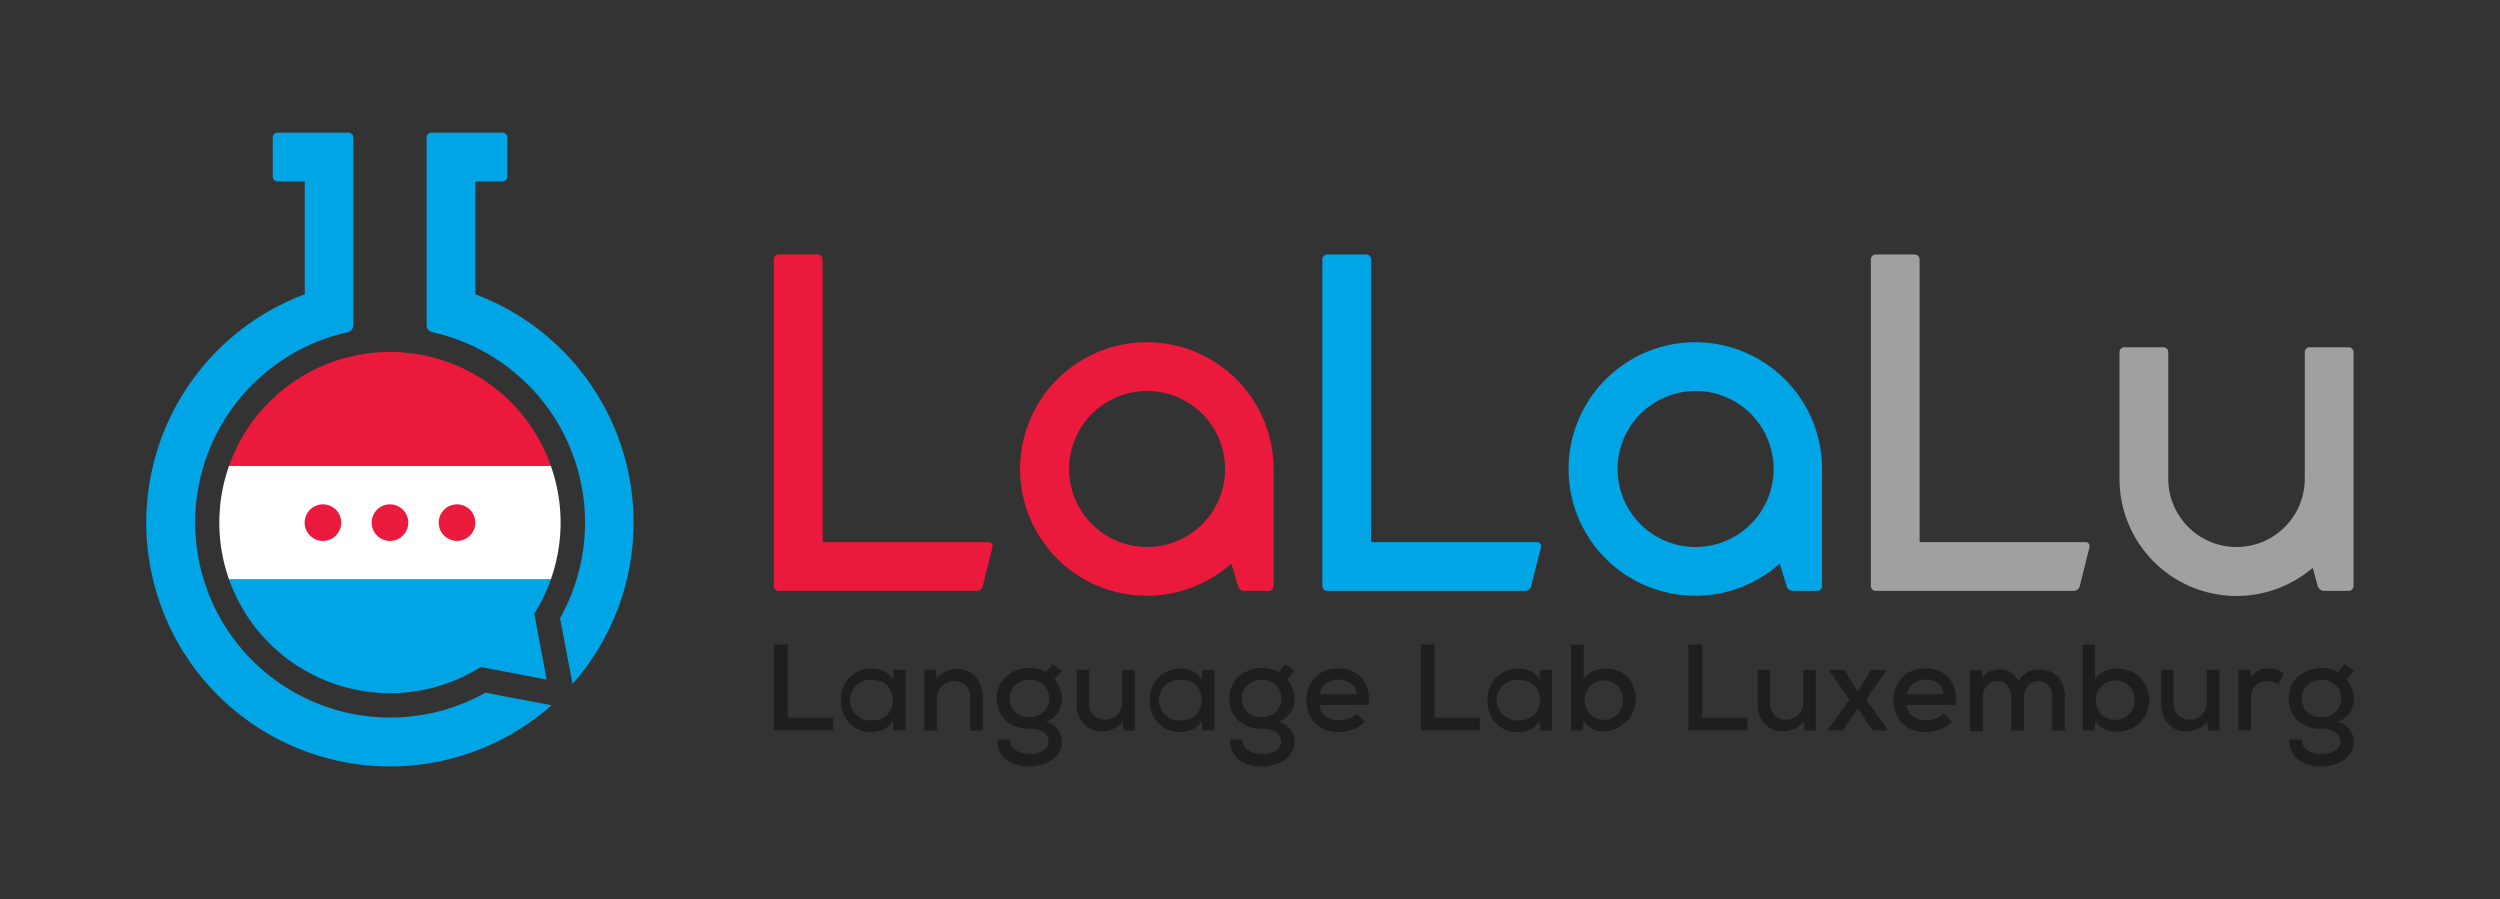 <svg id="Layer_1" data-name="Layer 1" xmlns="http://www.w3.org/2000/svg" viewBox="0 0 369.19 132.77"><rect x="0" y="0" width="369.19" height="132.77" fill="#333333" stroke="none"/><defs><style>.cls-1{fill:#1e1e1e;}.cls-1,.cls-2,.cls-3,.cls-4{fill-rule:evenodd;}.cls-2{fill:#eb193c;}.cls-3{fill:#a0a0a0;}.cls-4{fill:#00a5e6;}.cls-5{fill:#fff;}</style></defs><polygon class="cls-1" points="114.31 95.18 114.31 107.86 123.02 107.86 123.02 105.98 116.34 105.98 116.34 95.18 114.31 95.18"/><path class="cls-1" d="M131.87,100.34a3,3,0,0,0-1.25-1.17,3.82,3.82,0,0,0-1.79-.44,4.67,4.67,0,0,0-3.31,1.24,4.5,4.5,0,0,0-1.31,3.42,4.63,4.63,0,0,0,1.28,3.47,4.43,4.43,0,0,0,3.3,1.23,4,4,0,0,0,1.78-.43,2.82,2.82,0,0,0,1.3-1.25l.09,1.45h1.77V98.93h-1.81l0,1.41Zm-2.9.09a3,3,0,0,1,1.42.33,2.3,2.3,0,0,1,.94.85,4.11,4.11,0,0,1,.48,1.16,2.68,2.68,0,0,1,0,1.26,4.05,4.05,0,0,1-.48,1.15,2.3,2.3,0,0,1-.94.85,3,3,0,0,1-1.42.33,3,3,0,1,1,0-5.93Z"/><path class="cls-1" d="M145.15,107.86v-4.8a4.36,4.36,0,0,0-1.08-3.13,3.63,3.63,0,0,0-2.76-1.14,3.85,3.85,0,0,0-3,1.43l-.11-1.31h-1.71v9h1.87v-4.67a2.71,2.71,0,0,1,.71-1.9,2.53,2.53,0,0,1,3.56-.09,2.66,2.66,0,0,1,.64,1.88v4.78Z"/><path class="cls-1" d="M154.47,99.28a4.24,4.24,0,0,0-2.41-.62,5.19,5.19,0,0,0-3.41,1.19,4.06,4.06,0,0,0-1.43,3.3,4.18,4.18,0,0,0,1.32,3.26,5.06,5.06,0,0,0,3.52,1.2,3.61,3.61,0,0,1,2,.5,1.61,1.61,0,0,1,.77,1.43,1.47,1.47,0,0,1-.85,1.36,4,4,0,0,1-2,.47,3.66,3.66,0,0,1-2-.59,1.69,1.69,0,0,1-.8-1.56h-1.87a3.41,3.41,0,0,0,1.23,2.9,5.26,5.26,0,0,0,3.48,1.06,5.87,5.87,0,0,0,3.36-1,3,3,0,0,0,1.42-2.68,3,3,0,0,0-2.35-2.91,3.62,3.62,0,0,0,1.77-1.36,3.74,3.74,0,0,0,.6-2.12,4.16,4.16,0,0,0-1.09-2.77l1.07-1.25-1.36-1-1,1.2Zm-2.41,1.12a3,3,0,0,1,2.05.74,2.78,2.78,0,0,1,0,4,2.93,2.93,0,0,1-2.07.77,3.13,3.13,0,0,1-2.11-.73,2.84,2.84,0,0,1,0-4A3.19,3.19,0,0,1,152.06,100.4Z"/><path class="cls-1" d="M159,98.93v4.8a4.43,4.43,0,0,0,1,3.13,3.5,3.5,0,0,0,2.72,1.14,4,4,0,0,0,3.08-1.44l.11,1.32h1.68V98.93h-1.86v4.66a2.75,2.75,0,0,1-.7,1.92,2.54,2.54,0,0,1-3.57.07,2.65,2.65,0,0,1-.64-1.87V98.93Z"/><path class="cls-1" d="M177.48,100.34a3,3,0,0,0-1.25-1.17,3.79,3.79,0,0,0-1.79-.44,4.67,4.67,0,0,0-3.31,1.24,4.5,4.5,0,0,0-1.31,3.42,4.6,4.6,0,0,0,1.29,3.47,4.39,4.39,0,0,0,3.29,1.23,4,4,0,0,0,1.79-.43,2.84,2.84,0,0,0,1.29-1.25l.09,1.45h1.78V98.93h-1.82l-.05,1.41Zm-2.9.09a3,3,0,0,1,1.42.33,2.39,2.39,0,0,1,.95.85,4.41,4.41,0,0,1,.47,1.16,2.68,2.68,0,0,1,0,1.26,4.34,4.34,0,0,1-.47,1.15,2.39,2.39,0,0,1-.95.85,3,3,0,0,1-1.42.33,3,3,0,1,1,0-5.93Z"/><path class="cls-1" d="M188.81,99.28a4.24,4.24,0,0,0-2.41-.62A5.19,5.19,0,0,0,183,99.85a4.06,4.06,0,0,0-1.43,3.3,4.18,4.18,0,0,0,1.32,3.26,5.06,5.06,0,0,0,3.52,1.2,3.61,3.61,0,0,1,2,.5,1.61,1.61,0,0,1,.77,1.43,1.47,1.47,0,0,1-.85,1.36,4,4,0,0,1-2,.47,3.66,3.66,0,0,1-2-.59,1.69,1.69,0,0,1-.8-1.56h-1.87a3.41,3.41,0,0,0,1.23,2.9,5.26,5.26,0,0,0,3.48,1.06,5.87,5.87,0,0,0,3.36-1,3,3,0,0,0,1.42-2.68,3,3,0,0,0-2.35-2.91,3.62,3.62,0,0,0,1.77-1.36,3.74,3.74,0,0,0,.6-2.12,4.16,4.16,0,0,0-1.09-2.77l1.07-1.25-1.36-1-1,1.2Zm-2.41,1.12a3,3,0,0,1,2,.74,2.8,2.8,0,0,1,0,4,2.93,2.93,0,0,1-2.07.77,3.13,3.13,0,0,1-2.11-.73,2.84,2.84,0,0,1,0-4A3.19,3.19,0,0,1,186.4,100.4Z"/><path class="cls-1" d="M202.09,104.09a5,5,0,0,0-1-4,4.5,4.5,0,0,0-3.49-1.37,4.58,4.58,0,0,0-3.39,1.3,5.07,5.07,0,0,0,0,6.79,4.77,4.77,0,0,0,3.5,1.29,6,6,0,0,0,2.13-.4,4.43,4.43,0,0,0,1.71-1.12l-1.21-1.18a2.84,2.84,0,0,1-1.13.7,4.46,4.46,0,0,1-1.46.26,3.14,3.14,0,0,1-2-.62,2.36,2.36,0,0,1-.92-1.63Zm-7.21-1.57a2.58,2.58,0,0,1,1-1.6,3.27,3.27,0,0,1,3.66,0,2.12,2.12,0,0,1,.78,1.6Z"/><polygon class="cls-1" points="209.82 95.18 209.82 107.86 218.53 107.86 218.53 105.98 211.84 105.98 211.84 95.18 209.82 95.18"/><path class="cls-1" d="M227.37,100.34a3,3,0,0,0-1.25-1.17,3.79,3.79,0,0,0-1.79-.44A4.67,4.67,0,0,0,221,100a4.5,4.5,0,0,0-1.31,3.42,4.6,4.6,0,0,0,1.29,3.47,4.39,4.39,0,0,0,3.29,1.23,4,4,0,0,0,1.79-.43,2.84,2.84,0,0,0,1.29-1.25l.09,1.45h1.78V98.93h-1.82l0,1.41Zm-2.9.09a3,3,0,0,1,1.42.33,2.33,2.33,0,0,1,1,.85,4.41,4.41,0,0,1,.47,1.16,2.68,2.68,0,0,1,0,1.26,4.34,4.34,0,0,1-.47,1.15,2.33,2.33,0,0,1-1,.85,3,3,0,0,1-1.42.33,3,3,0,1,1,0-5.93Z"/><path class="cls-1" d="M236.83,100.49a2.73,2.73,0,0,1,2.83,2.9,2.86,2.86,0,0,1-.82,2.11,2.76,2.76,0,0,1-2,.8,2.8,2.8,0,0,1-2-.81,3.07,3.07,0,0,1,0-4.19,2.81,2.81,0,0,1,2-.81ZM232,95.2v12.66h1.75l.11-1.41A3.37,3.37,0,0,0,237,108a4.82,4.82,0,0,0,3.29-8.08A4.48,4.48,0,0,0,237,98.73a4.16,4.16,0,0,0-1.8.43,2.8,2.8,0,0,0-1.33,1.17V95.2Z"/><polygon class="cls-1" points="249.34 95.18 249.34 107.86 258.05 107.86 258.05 105.98 251.37 105.98 251.37 95.18 249.34 95.18"/><path class="cls-1" d="M259.56,98.93v4.8a4.48,4.48,0,0,0,1,3.13,3.54,3.54,0,0,0,2.73,1.14,4,4,0,0,0,3.08-1.44l.1,1.32h1.69V98.93h-1.87v4.66a2.79,2.79,0,0,1-.69,1.92,2.32,2.32,0,0,1-1.79.77,2.28,2.28,0,0,1-1.78-.7,2.65,2.65,0,0,1-.64-1.87V98.93Z"/><polygon class="cls-1" points="274.35 102.12 272.35 98.93 270.11 98.93 270.11 98.99 273.11 103.31 269.91 107.81 269.91 107.86 272.15 107.86 274.35 104.62 276.54 107.86 278.78 107.86 278.78 107.81 275.58 103.31 278.58 98.99 278.58 98.93 276.32 98.93 274.35 102.12"/><path class="cls-1" d="M288.79,104.09a5,5,0,0,0-1-4,4.5,4.5,0,0,0-3.49-1.37,4.58,4.58,0,0,0-3.39,1.3,5.07,5.07,0,0,0,0,6.79,4.77,4.77,0,0,0,3.5,1.29,6,6,0,0,0,2.13-.4,4.59,4.59,0,0,0,1.71-1.12l-1.21-1.18a2.91,2.91,0,0,1-1.13.7,4.46,4.46,0,0,1-1.46.26,3.14,3.14,0,0,1-2-.62,2.36,2.36,0,0,1-.92-1.63Zm-7.21-1.57a2.58,2.58,0,0,1,1-1.6,3.27,3.27,0,0,1,3.66,0,2.12,2.12,0,0,1,.78,1.6Z"/><path class="cls-1" d="M298.9,107.86V103a2.55,2.55,0,0,1,.6-1.71,2,2,0,0,1,1.57-.7,1.75,1.75,0,0,1,1.47.66,2.77,2.77,0,0,1,.51,1.72v4.94h1.88v-4.94a4.42,4.42,0,0,0-1-3,3.6,3.6,0,0,0-2.81-1.08,3.27,3.27,0,0,0-3.06,1.77,2.7,2.7,0,0,0-2.8-1.79,3.42,3.42,0,0,0-1.46.32,2.28,2.28,0,0,0-1,1l-.13-1.2h-1.74v9h1.87V103a2.58,2.58,0,0,1,.6-1.72,1.91,1.91,0,0,1,1.55-.7,1.85,1.85,0,0,1,1.52.69A2.65,2.65,0,0,1,297,103v4.91Z"/><path class="cls-1" d="M312.4,100.49a2.79,2.79,0,0,1,2,.78,3.18,3.18,0,0,1,0,4.23,2.95,2.95,0,0,1-4.05,0,2.84,2.84,0,0,1-.82-2.1,2.8,2.8,0,0,1,2.86-2.9Zm-4.84-5.29v12.66h1.76l.11-1.41a3.36,3.36,0,0,0,3.09,1.59,4.66,4.66,0,1,0,0-9.31,4.16,4.16,0,0,0-1.8.43,2.8,2.8,0,0,0-1.33,1.17V95.2Z"/><path class="cls-1" d="M319.16,98.93v4.8a4.48,4.48,0,0,0,1,3.13,3.53,3.53,0,0,0,2.73,1.14,3.94,3.94,0,0,0,3.07-1.44l.11,1.32h1.69V98.93h-1.87v4.66a2.79,2.79,0,0,1-.69,1.92,2.32,2.32,0,0,1-1.79.77,2.28,2.28,0,0,1-1.78-.7,2.65,2.65,0,0,1-.64-1.87V98.93Z"/><path class="cls-1" d="M330.56,98.93v8.93h1.86V103a2.35,2.35,0,0,1,.69-1.81,2.62,2.62,0,0,1,3.3-.09l.85-1.63a3.24,3.24,0,0,0-2.21-.76,2.78,2.78,0,0,0-2.63,1.38l-.12-1.18Z"/><path class="cls-1" d="M345.25,99.28a4.2,4.2,0,0,0-2.41-.62,5.16,5.16,0,0,0-3.4,1.19,4.06,4.06,0,0,0-1.43,3.3,4.18,4.18,0,0,0,1.32,3.26,5,5,0,0,0,3.51,1.2,3.63,3.63,0,0,1,2,.5,1.63,1.63,0,0,1,.77,1.43,1.47,1.47,0,0,1-.85,1.36,4,4,0,0,1-2,.47,3.63,3.63,0,0,1-2-.59,1.72,1.72,0,0,1-.81-1.56H338.1a3.41,3.41,0,0,0,1.22,2.9,5.27,5.27,0,0,0,3.49,1.06,5.87,5.87,0,0,0,3.36-1,3.07,3.07,0,0,0,1.42-2.68,3,3,0,0,0-2.36-2.91,3.6,3.6,0,0,0,1.78-1.36,3.74,3.74,0,0,0,.6-2.12,4.21,4.21,0,0,0-1.09-2.77l1.07-1.25-1.36-1-1,1.2Zm-2.41,1.12a3,3,0,0,1,2.06.74,2.8,2.8,0,0,1,0,4,2.94,2.94,0,0,1-2.08.77,3.16,3.16,0,0,1-2.11-.73,2.84,2.84,0,0,1,0-4A3.21,3.21,0,0,1,342.84,100.4Z"/><path class="cls-2" d="M115,37.58h5.76a.72.72,0,0,1,.72.72V80.06H146a.55.55,0,0,1,.46.23.56.56,0,0,1,.11.5l-1.44,5.76a.93.93,0,0,1-.91.71H115a.72.72,0,0,1-.72-.72V38.3A.72.72,0,0,1,115,37.58Z"/><path class="cls-2" d="M187.4,87.26h-3.57a1,1,0,0,1-1-.72l-1-3.32a18.72,18.72,0,1,1,6.25-14V86.54a.72.72,0,0,1-.72.72Zm-29.52-18A11.52,11.52,0,1,0,169.4,57.74,11.52,11.52,0,0,0,157.88,69.26Z"/><path class="cls-3" d="M341.54,83.85A17.29,17.29,0,0,1,313,70.7V52a.72.72,0,0,1,.72-.72h5.76a.72.72,0,0,1,.72.72V70.7a10.08,10.08,0,1,0,20.16,0V52a.72.72,0,0,1,.72-.72h5.76a.72.72,0,0,1,.72.72V86.54a.72.72,0,0,1-.72.72h-3.57a1,1,0,0,1-1-.72Z"/><path class="cls-3" d="M277,37.58h5.76a.72.72,0,0,1,.72.72V80.06H308a.55.55,0,0,1,.46.23.56.56,0,0,1,.11.5l-1.44,5.76a.93.93,0,0,1-.91.71H277a.72.72,0,0,1-.72-.72V38.3A.72.72,0,0,1,277,37.58Z"/><path class="cls-4" d="M196,37.58h5.76a.72.72,0,0,1,.72.72V80.06H227a.55.55,0,0,1,.46.23.56.56,0,0,1,.11.5l-1.44,5.76a.93.93,0,0,1-.91.71H196a.72.72,0,0,1-.72-.72V38.3A.72.72,0,0,1,196,37.58Z"/><path class="cls-4" d="M268.4,87.26h-3.57a1,1,0,0,1-1-.72l-1-3.32a18.72,18.72,0,1,1,6.25-14V86.54a.72.72,0,0,1-.72.72Zm-29.52-18A11.52,11.52,0,1,0,250.4,57.74,11.52,11.52,0,0,0,238.88,69.26Z"/><path class="cls-4" d="M63,20.3V48a1.08,1.08,0,0,0,.85,1.06A28.8,28.8,0,0,1,82.7,91.29L84.55,101A36,36,0,0,0,70.2,43.46V26.79h4a.72.72,0,0,0,.72-.72V20.3a.72.72,0,0,0-.72-.72H63.71a.73.73,0,0,0-.72.72Zm8.71,82,9.74,1.85A36,36,0,1,1,45,43.46V26.79H41a.72.72,0,0,1-.72-.72V20.3a.72.72,0,0,1,.72-.72H51.46a.72.72,0,0,1,.72.72V48a1.08,1.08,0,0,1-.85,1.06A28.8,28.8,0,1,0,71.7,102.29Z"/><path class="cls-5" d="M32.39,77.18a25.12,25.12,0,0,0,1.44,8.4H81.34a25.14,25.14,0,0,0,0-16.8H33.83A25.16,25.16,0,0,0,32.39,77.18Z"/><path class="cls-2" d="M81.35,68.78a25.2,25.2,0,0,0-47.52,0Z"/><path class="cls-4" d="M81.34,85.58H33.83A25.21,25.21,0,0,0,71,98.5l9.72,1.85L78.9,90.62A24.7,24.7,0,0,0,81.34,85.58Z"/><path class="cls-2" d="M60.29,77.18a2.7,2.7,0,1,0-2.7,2.7A2.71,2.71,0,0,0,60.29,77.18Z"/><path class="cls-2" d="M50.39,77.18a2.7,2.7,0,1,0-2.7,2.7A2.71,2.71,0,0,0,50.39,77.18Z"/><path class="cls-2" d="M70.19,77.18a2.7,2.7,0,1,0-2.7,2.7A2.71,2.71,0,0,0,70.19,77.18Z"/></svg>